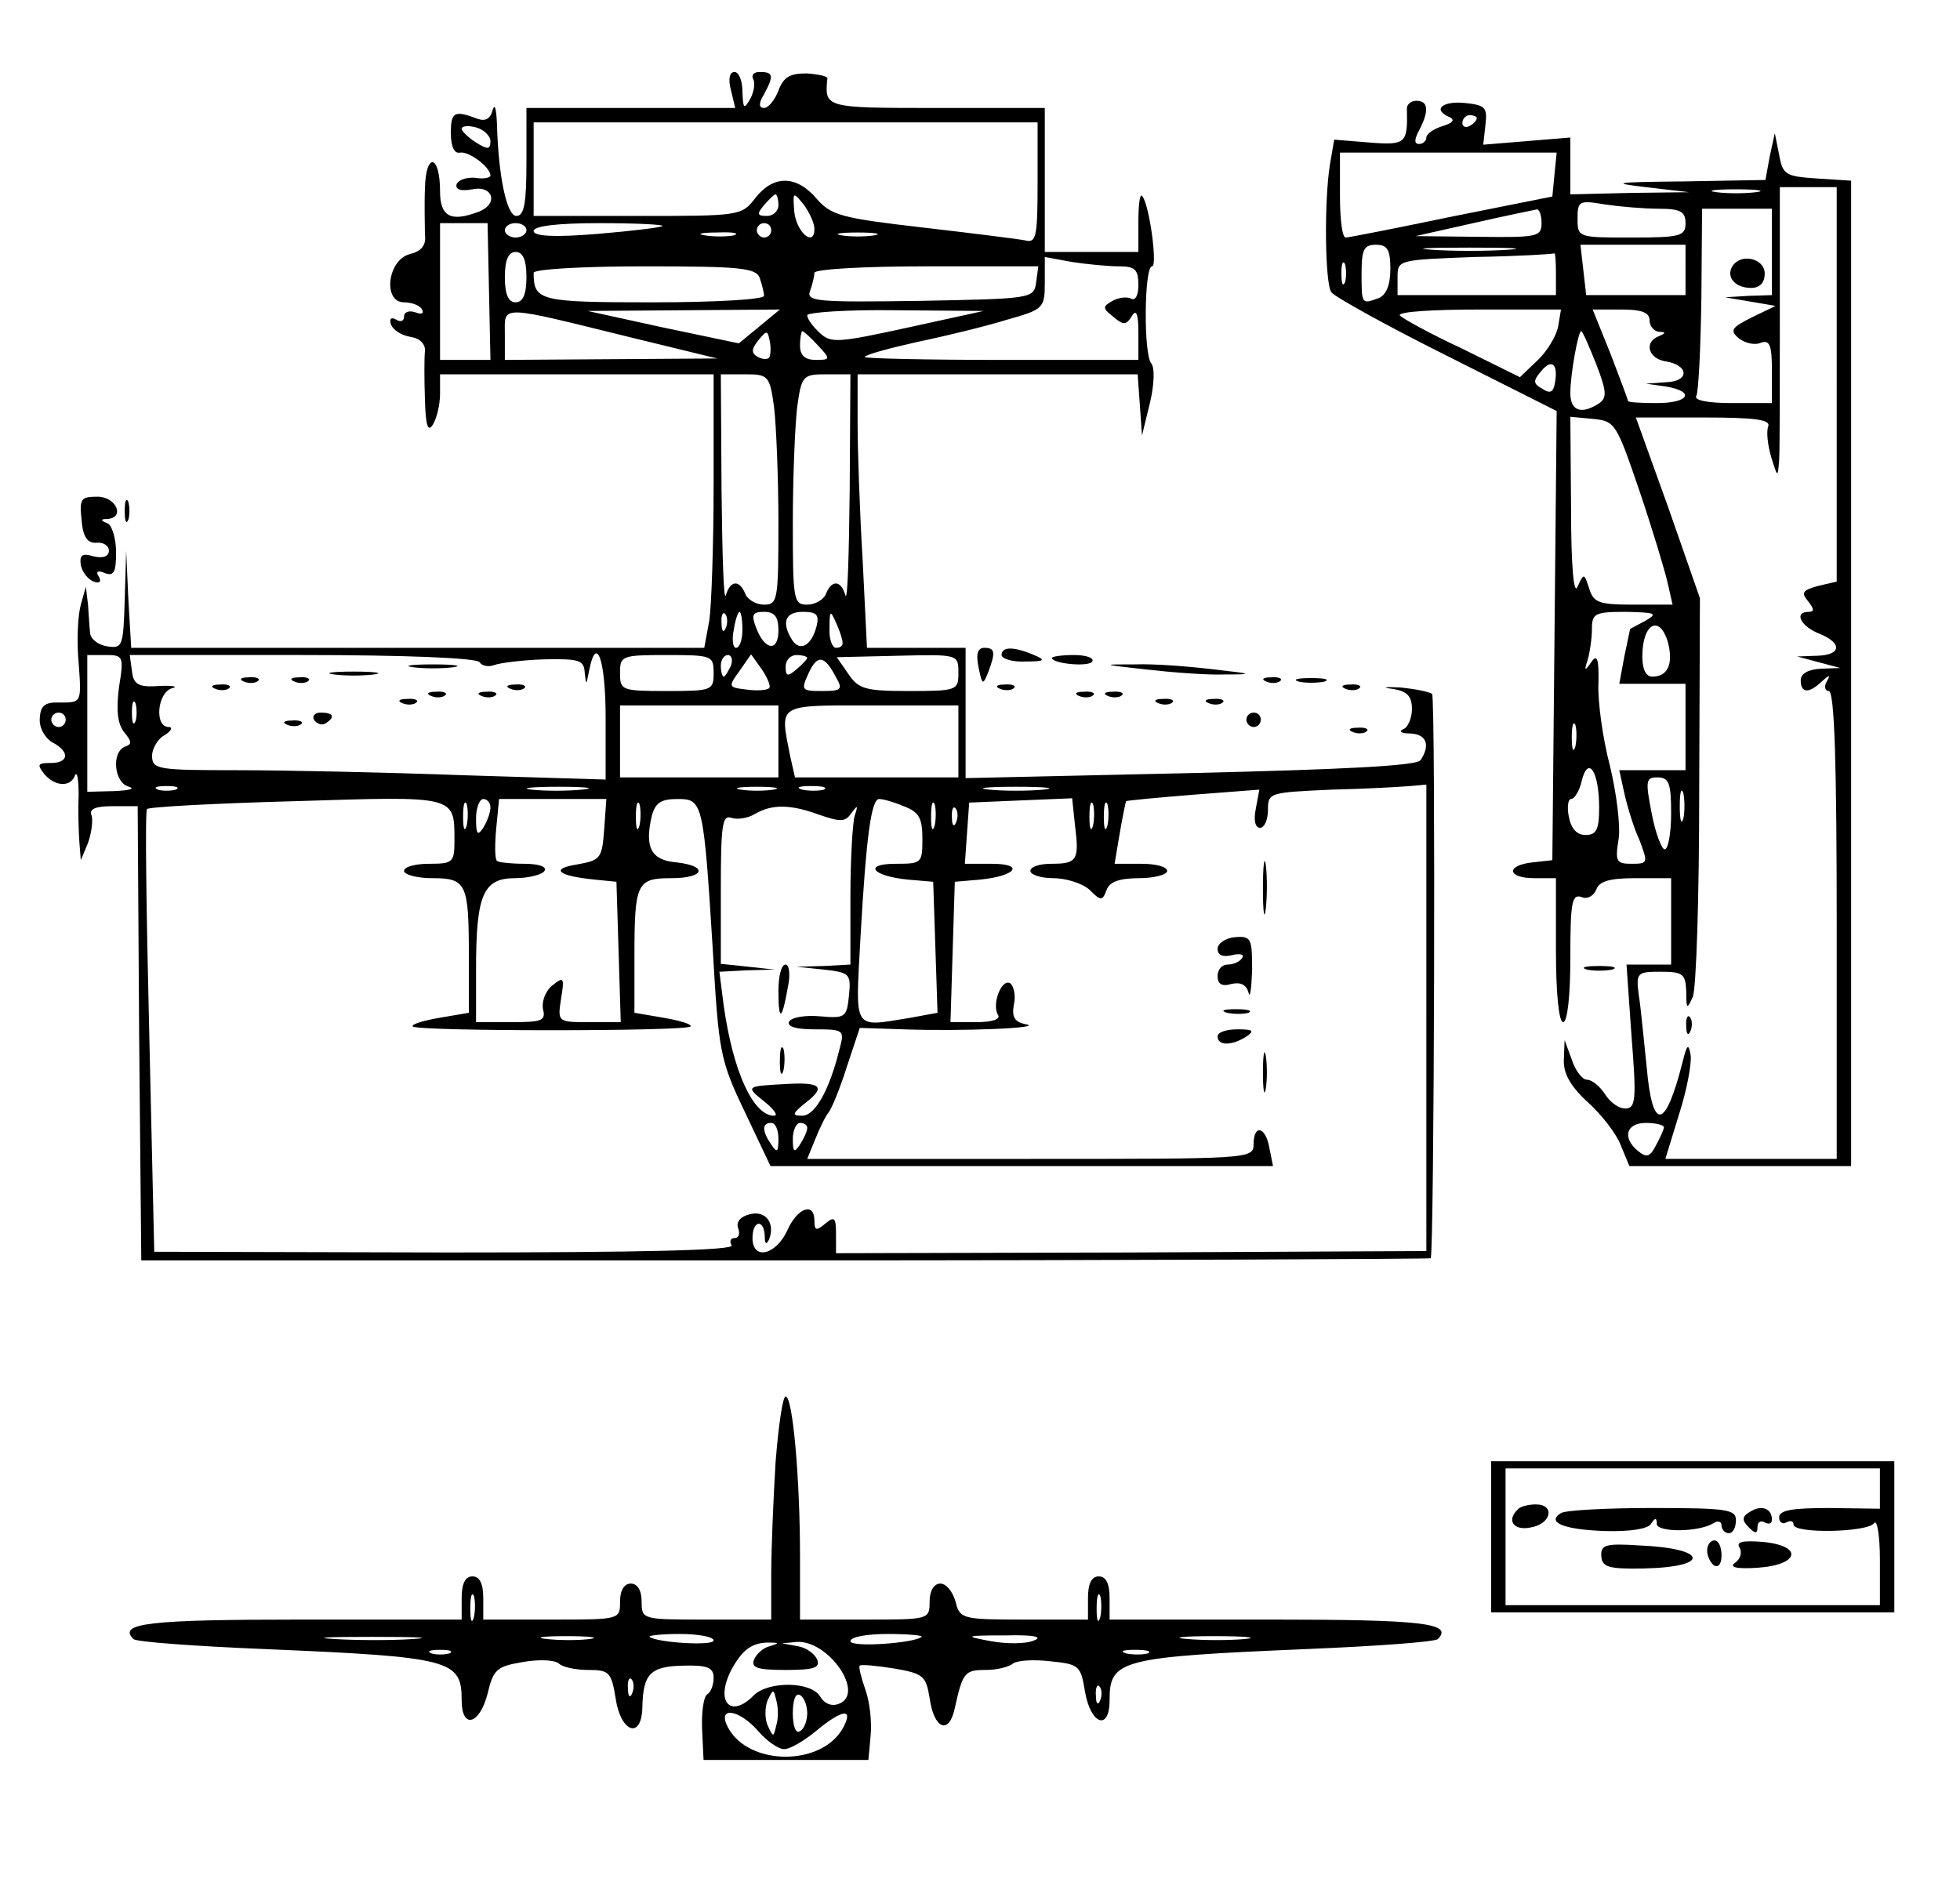 <?xml version="1.0" encoding="UTF-8" standalone="yes"?>
<svg version="1.0" xmlns="http://www.w3.org/2000/svg" width="272" height="261.76" viewBox="0 0 272 262" preserveAspectRatio="xMidYMid meet">
  <g transform="translate(0,262) scale(0.1,-0.1)" fill="#000000" stroke="none">
    <path d="M1014 2495 l6 -25 -145 0 -145 0 0 -75 c0 -57 -3 -75 -14 -75 -13 0
-25 53 -27 129 -1 20 -3 28 -6 18 -3 -12 -10 -16 -21 -12 -32 12 -37 10 -37
-20 0 -19 5 -29 13 -27 12 2 42 -20 42 -32 0 -3 -10 -5 -21 -3 -12 1 -24 -3
-26 -9 -2 -7 5 -10 22 -7 28 6 37 -20 9 -31 -39 -15 -54 -7 -54 28 0 52 -20
55 -21 4 -1 -24 0 -53 0 -64 2 -15 -5 -23 -21 -27 -31 -8 -38 -67 -8 -67 10 0
22 -4 25 -10 3 -6 -1 -7 -9 -4 -9 3 -16 1 -16 -6 0 -6 -5 -8 -11 -4 -7 4 -10
1 -7 -7 3 -8 15 -15 27 -17 13 -2 21 -10 20 -20 -1 -9 -1 -39 0 -67 1 -36 4
-46 11 -35 5 8 10 27 10 43 l0 27 190 0 190 0 0 -152 c0 -84 -3 -170 -6 -190
l-7 -38 -398 0 -398 0 -4 68 -3 67 -2 -68 c-2 -65 -3 -68 -24 -65 -13 2 -23
10 -24 18 -1 8 -2 26 -3 40 l-3 25 -7 -25 c-4 -14 -6 -50 -3 -81 4 -55 4 -55
-25 -55 -22 1 -28 -4 -29 -22 -1 -13 7 -27 17 -33 25 -13 24 -29 -2 -29 -18 0
-19 -2 -9 -15 15 -18 37 -19 43 -2 3 6 5 -6 5 -28 -1 -22 0 -51 1 -65 l2 -25
10 24 c5 14 7 31 5 38 -4 9 5 13 29 13 l35 0 2 -315 3 -316 894 0 c492 0 895
2 897 3 5 6 7 778 2 784 -4 3 -24 7 -45 9 -21 1 -26 0 -10 -2 20 -3 27 -10 27
-28 0 -13 -6 -26 -12 -28 -7 -3 -3 -6 10 -6 22 -1 28 -16 14 -37 -5 -8 -109
-13 -319 -18 l-313 -7 0 90 0 91 -68 0 -69 0 -6 122 c-4 66 -7 152 -7 190 l0
68 194 0 195 0 3 -42 3 -43 11 45 c6 25 7 49 2 55 -11 12 -10 135 1 135 8 0
-4 88 -14 98 -3 3 -5 -13 -5 -36 l0 -42 -65 0 -65 0 0 100 0 100 -150 0 c-156
0 -156 0 -152 41 1 3 -13 6 -29 7 -23 0 -32 -5 -39 -24 -5 -13 -14 -24 -20
-24 -7 0 -8 6 0 19 14 26 13 31 -6 31 -8 0 -12 -4 -9 -10 3 -5 1 -18 -4 -27
-9 -16 -10 -14 -11 10 0 15 -5 27 -11 27 -7 0 -9 -10 -5 -25z m-334 -71 c0
-12 -4 -12 -20 -2 -11 7 -20 16 -20 19 0 4 9 5 20 2 11 -3 20 -12 20 -19z
m760 -58 c0 -75 -2 -84 -17 -80 -10 2 -74 10 -143 18 -113 13 -127 17 -147 40
-28 33 -60 33 -85 1 -19 -25 -22 -25 -164 -25 l-144 0 0 65 0 65 350 0 350 0
0 -84z m-360 -31 c0 -8 -7 -15 -16 -15 -14 0 -14 3 -4 15 7 8 14 15 16 15 2 0
4 -7 4 -15z m50 -33 c0 -26 -25 -5 -28 24 -2 28 -2 28 13 10 8 -11 15 -26 15
-34z m-452 -87 l2 -95 -35 0 -35 0 0 95 0 95 33 0 33 0 2 -95z m52 85 c0 -5
-7 -10 -15 -10 -8 0 -15 5 -15 10 0 6 7 10 15 10 8 0 15 -4 15 -10z m189 6
c-2 -2 -43 -7 -91 -11 -61 -5 -88 -3 -88 4 0 7 32 11 92 11 50 0 89 -2 87 -4z
m151 -6 c0 -5 -4 -10 -10 -10 -5 0 -10 5 -10 10 0 6 5 10 10 10 6 0 10 -4 10
-10z m-52 -7 c-10 -2 -28 -2 -40 0 -13 2 -5 4 17 4 22 1 32 -1 23 -4z m195 0
c-13 -2 -33 -2 -45 0 -13 2 -3 4 22 4 25 0 35 -2 23 -4z m-483 -58 c0 -24 -5
-35 -15 -35 -10 0 -15 11 -15 35 0 24 5 35 15 35 10 0 15 -11 15 -35z m823 15
c22 0 27 -4 27 -26 0 -14 -4 -22 -10 -19 -5 3 -17 2 -26 -3 -14 -8 -14 -10 1
-22 14 -12 18 -12 26 1 6 10 9 3 9 -23 l0 -38 -190 0 c-104 0 -190 2 -190 4 0
3 33 12 73 21 39 8 96 22 125 31 50 14 52 16 52 51 l0 36 38 -7 c20 -3 49 -6
65 -6z m-499 -16 c3 -9 6 -20 6 -25 0 -5 -67 -9 -154 -9 -158 0 -166 2 -166
41 0 5 67 9 154 9 131 0 155 -2 160 -16z m384 -6 c-3 -23 -6 -23 -162 -26
-142 -2 -158 -1 -152 14 3 8 6 20 6 25 0 5 68 9 156 9 l155 0 -3 -22z m-558
-78 l115 -28 -147 -1 -148 -1 0 35 c0 42 -11 42 180 -5z m173 16 l-28 -23
-105 22 -105 23 133 1 134 1 -29 -24z m207 -1 c-96 -21 -107 -22 -122 -8 -10
9 -18 20 -18 25 0 4 55 8 123 7 l122 -1 -105 -23z m-193 -42 c-3 -3 -11 -2
-17 2 -8 5 -7 11 2 22 12 15 13 14 16 -1 2 -10 1 -20 -1 -23z m68 17 c18 -19
17 -20 -3 -20 -15 0 -22 6 -22 20 0 11 2 20 3 20 2 0 12 -9 22 -20z m-61 -86
c3 -26 6 -98 6 -160 0 -108 -1 -114 -20 -114 -11 0 -23 7 -26 15 -8 20 -21 19
-27 -2 -3 -10 -5 55 -6 145 l-1 162 34 0 c32 0 34 -2 40 -46z m105 -116 c-1
-90 -3 -155 -6 -145 -6 21 -19 22 -27 2 -3 -8 -15 -15 -26 -15 -19 0 -20 6
-20 114 0 62 3 134 6 160 6 44 8 46 40 46 l34 0 -1 -162z m-172 -190 c-3 -8
-6 -5 -6 6 -1 11 2 17 5 13 3 -3 4 -12 1 -19z m23 -3 c0 -14 -4 -25 -9 -25 -4
0 -6 11 -3 25 2 14 6 25 8 25 2 0 4 -11 4 -25z m50 -1 c0 -30 -19 -28 -31 4
-7 18 -5 22 11 22 15 0 20 -7 20 -26z m53 6 c-7 -27 -23 -36 -34 -19 -15 24
-10 39 15 39 19 0 23 -4 19 -20z m36 -22 c1 -5 -3 -8 -9 -8 -5 0 -10 12 -9 28
0 24 1 25 9 7 5 -11 9 -23 9 -27z m-1005 -63 c-4 -32 -2 -50 7 -62 11 -13 11
-17 2 -20 -20 -7 -16 -51 5 -56 9 -3 0 -5 -20 -6 l-38 -1 0 95 0 95 26 0 c24
0 25 -2 18 -45z m501 35 c3 -5 12 -7 20 -4 8 3 39 7 69 8 50 1 56 -1 57 -19 2
-18 2 -17 6 3 10 52 23 16 23 -65 l0 -86 -197 6 c-108 4 -249 7 -315 7 -110 0
-118 1 -118 20 0 10 8 24 18 29 9 6 11 11 5 11 -20 0 -16 48 5 54 9 2 1 4 -18
3 -29 -2 -36 2 -38 21 l-3 22 240 0 c142 0 242 -4 246 -10z m325 -15 c0 -24
-2 -25 -65 -25 -63 0 -65 1 -65 25 0 24 2 25 65 25 63 0 65 -1 65 -25z m24 10
c-4 -8 -8 -15 -10 -15 -2 0 -4 7 -4 15 0 8 4 15 10 15 5 0 7 -7 4 -15z m53
-31 c-3 -3 -17 -4 -31 -2 -26 3 -26 4 -10 26 l16 23 15 -21 c8 -12 13 -24 10
-26z m53 42 c0 -2 -7 -9 -15 -16 -12 -10 -15 -10 -15 4 0 9 7 16 15 16 8 0 15
-2 15 -4z m40 -27 c10 -17 7 -19 -19 -19 -29 0 -30 1 -19 25 12 26 22 25 38
-6z m170 6 c0 -24 -2 -25 -69 -25 -61 0 -70 3 -84 24 l-16 23 85 2 c84 2 84 2
84 -24z m-1143 -67 c-3 -7 -5 -2 -5 12 0 14 2 19 5 13 2 -7 2 -19 0 -25z m893
-28 l0 -50 -110 0 -110 0 0 50 0 50 110 0 110 0 0 -50z m250 0 l0 -50 -114 0
-113 0 -7 31 c-14 72 -19 69 114 69 l120 0 0 -50z m-1240 30 c0 -5 -4 -10 -10
-10 -5 0 -10 5 -10 10 0 6 5 10 10 10 6 0 10 -4 10 -10z m153 -97 c-7 -2 -19
-2 -25 0 -7 3 -2 5 12 5 14 0 19 -2 13 -5z m564 0 c-20 -2 -52 -2 -70 0 -17 2
0 4 38 4 39 0 53 -2 32 -4z m266 0 c-13 -2 -33 -2 -45 0 -13 2 -3 4 22 4 25 0
35 -2 23 -4z m70 0 c-7 -2 -21 -2 -30 0 -10 3 -4 5 12 5 17 0 24 -2 18 -5z
m305 0 c-21 -2 -55 -2 -75 0 -21 2 -4 4 37 4 41 0 58 -2 38 -4z m532 -317 l0
-324 -410 -2 -410 -1 0 27 c0 22 -2 25 -15 14 -12 -10 -15 -10 -15 4 0 27 -24
18 -38 -14 -16 -34 -48 -41 -48 -10 0 25 16 27 17 3 0 -11 2 -13 6 -5 9 23 -5
41 -27 35 -13 -3 -19 -11 -16 -19 3 -8 1 -14 -5 -14 -6 0 -7 -5 -4 -10 5 -7
-123 -10 -398 -10 l-404 1 -7 306 c-4 167 -6 307 -3 309 2 3 95 8 207 11 222
7 220 8 220 -54 0 -31 -2 -33 -35 -33 -19 0 -35 -4 -35 -10 0 -5 18 -10 39
-10 48 0 51 -7 51 -110 l0 -77 -41 -7 c-23 -4 -39 -9 -37 -12 7 -7 379 -7 386
0 2 3 -14 8 -37 12 l-41 7 0 77 c0 103 3 110 51 110 47 0 52 17 7 22 -35 3
-44 21 -34 64 5 19 13 24 36 24 35 0 36 -4 49 -212 8 -139 10 -151 44 -222
l36 -76 349 0 349 0 -5 25 c-5 30 -22 34 -22 5 0 -20 -7 -20 -310 -20 l-310 0
11 27 c6 15 14 32 19 38 4 5 16 34 25 63 l18 54 61 -2 c83 -3 196 2 170 7 -16
3 -20 10 -17 27 3 13 0 26 -5 30 -12 7 -26 -29 -17 -44 4 -6 -8 -10 -30 -10
l-36 0 3 98 3 97 35 3 c50 5 63 22 16 22 l-37 0 3 43 3 42 71 3 72 3 4 -38 c6
-48 3 -53 -33 -53 -16 0 -29 -4 -29 -10 0 -5 14 -10 32 -10 17 0 40 -7 50 -16
16 -16 18 -16 24 0 4 11 18 16 45 16 21 0 39 5 39 10 0 6 -16 10 -36 10 l-37
0 7 42 c4 23 8 43 9 45 2 1 44 5 94 9 l91 7 -5 -27 c-3 -15 -1 -26 6 -26 6 0
11 11 11 25 0 24 2 24 88 28 48 1 97 4 110 5 l22 2 0 -324z m-1333 267 c-3
-10 -5 -4 -5 12 0 17 2 24 5 18 2 -7 2 -21 0 -30z m33 25 c0 -7 -5 -20 -10
-28 -8 -12 -10 -9 -10 13 0 15 5 27 10 27 6 0 10 -6 10 -12z m158 -30 c-3 -41
-5 -43 -38 -49 -38 -6 -26 -16 25 -21 l30 -3 3 -97 3 -98 -44 0 c-43 0 -44 0
-39 32 5 30 4 32 -12 19 -10 -8 -15 -23 -13 -33 4 -16 -1 -18 -44 -18 l-49 0
0 74 c0 103 10 126 54 126 19 0 38 5 41 10 4 6 -8 10 -28 10 -18 0 -36 2 -38
4 -3 3 -3 23 -1 45 l4 41 75 0 74 0 -3 -42z m49 5 c-3 -10 -5 -4 -5 12 0 17 2
24 5 18 2 -7 2 -21 0 -30z m367 27 c21 -8 26 -16 26 -45 0 -34 -1 -35 -37 -35
-46 0 -33 -17 17 -22 l35 -3 3 -91 3 -91 -38 -7 c-81 -13 -76 -20 -69 112 8
141 15 192 26 192 5 0 20 -4 34 -10z m43 -27 c-3 -10 -5 -4 -5 12 0 17 2 24 5
18 2 -7 2 -21 0 -30z m220 0 c-3 -10 -5 -4 -5 12 0 17 2 24 5 18 2 -7 2 -21 0
-30z m20 0 c-3 -10 -5 -4 -5 12 0 17 2 24 5 18 2 -7 2 -21 0 -30z m-400 15
c29 -10 36 -10 44 2 9 12 10 12 5 -3 -3 -10 -6 -61 -6 -113 l0 -94 -37 -2 -38
-1 38 -4 c36 -4 38 -6 35 -36 -3 -30 -5 -32 -39 -29 -21 2 -40 -1 -44 -7 -4
-7 9 -11 35 -11 41 0 42 -1 35 -27 -14 -57 -34 -93 -52 -93 -15 0 -14 3 6 19
27 21 20 28 -29 25 -55 -3 -56 -3 -30 -24 14 -11 20 -20 14 -20 -29 0 -57 61
-70 153 l-6 47 38 2 39 1 -37 4 -38 4 0 104 c0 87 2 103 14 99 8 -3 23 -1 33
5 24 14 49 14 90 -1z m190 -10 c-3 -8 -6 -5 -6 6 -1 11 2 17 5 13 3 -3 4 -12
1 -19z m-247 -440 c0 -19 -2 -20 -10 -8 -13 19 -13 30 0 30 6 0 10 -10 10 -22z
m40 15 c0 -5 -5 -15 -10 -23 -8 -12 -10 -11 -10 8 0 12 5 22 10 22 6 0 10 -3
10 -7z"/>
    <path d="M573 1693 c15 -2 39 -2 55 0 15 2 2 4 -28 4 -30 0 -43 -2 -27 -4z"/>
    <path d="M463 1683 c15 -2 39 -2 55 0 15 2 2 4 -28 4 -30 0 -43 -2 -27 -4z"/>
    <path d="M338 1673 c7 -3 16 -2 19 1 4 3 -2 6 -13 5 -11 0 -14 -3 -6 -6z"/>
    <path d="M408 1673 c7 -3 16 -2 19 1 4 3 -2 6 -13 5 -11 0 -14 -3 -6 -6z"/>
    <path d="M298 1663 c7 -3 16 -2 19 1 4 3 -2 6 -13 5 -11 0 -14 -3 -6 -6z"/>
    <path d="M708 1663 c7 -3 16 -2 19 1 4 3 -2 6 -13 5 -11 0 -14 -3 -6 -6z"/>
    <path d="M598 1653 c7 -3 16 -2 19 1 4 3 -2 6 -13 5 -11 0 -14 -3 -6 -6z"/>
    <path d="M668 1653 c7 -3 16 -2 19 1 4 3 -2 6 -13 5 -11 0 -14 -3 -6 -6z"/>
    <path d="M558 1643 c7 -3 16 -2 19 1 4 3 -2 6 -13 5 -11 0 -14 -3 -6 -6z"/>
    <path d="M435 1620 c4 -6 11 -8 16 -5 14 9 11 15 -7 15 -8 0 -12 -5 -9 -10z"/>
    <path d="M398 1613 c7 -3 16 -2 19 1 4 3 -2 6 -13 5 -11 0 -14 -3 -6 -6z"/>
    <path d="M1753 1385 c0 -33 2 -45 4 -27 2 18 2 45 0 60 -2 15 -4 0 -4 -33z"/>
    <path d="M1690 1302 c0 -9 7 -12 20 -9 11 3 18 1 14 -4 -3 -5 -12 -9 -20 -9
-8 0 -14 -7 -14 -16 0 -11 6 -15 19 -11 13 3 21 -1 24 -12 2 -9 4 5 5 31 0 44
-1 48 -24 46 -13 -1 -24 -9 -24 -16z"/>
    <path d="M1703 1213 c9 -2 23 -2 30 0 6 3 -1 5 -18 5 -16 0 -22 -2 -12 -5z"/>
    <path d="M1690 1180 c0 -13 20 -13 40 0 12 8 9 10 -12 10 -16 0 -28 -4 -28
-10z"/>
    <path d="M1753 1130 c0 -25 2 -35 4 -22 2 12 2 32 0 45 -2 12 -4 2 -4 -23z"/>
    <path d="M1080 1243 c0 -43 5 -41 13 5 4 18 2 32 -3 32 -6 0 -10 -16 -10 -37z"/>
    <path d="M1082 1145 c0 -16 2 -22 5 -12 2 9 2 23 0 30 -3 6 -5 -1 -5 -18z"/>
    <path d="M1953 2468 c1 -47 -1 -50 -52 -46 l-49 4 -6 -35 c-8 -50 -7 -164 2
-177 4 -6 76 -46 160 -88 l153 -77 -3 -312 -3 -312 -27 -3 c-38 -4 -36 -22 2
-22 l30 0 0 -100 c0 -60 4 -100 10 -100 6 0 10 37 10 90 0 75 2 88 15 84 8 -4
17 1 21 10 4 12 19 16 55 16 l49 0 0 -60 0 -60 -31 0 -31 0 7 -100 c7 -88 6
-100 -9 -100 -9 0 -21 9 -28 20 -7 11 -18 20 -25 20 -6 0 -16 12 -21 28 l-10
27 -1 -27 c-1 -19 9 -37 33 -59 19 -17 40 -44 46 -60 l12 -29 154 0 154 0 0
684 0 685 -47 3 c-44 3 -48 5 -53 33 l-6 30 -7 -32 -6 -33 -113 -2 c-97 -1
-104 -2 -53 -8 l60 -7 -82 -1 -83 -2 0 40 0 39 -60 -5 -61 -5 3 27 c3 25 0 28
-29 31 -32 3 -45 -10 -20 -20 7 -4 3 -8 -10 -12 -13 -4 -23 -11 -23 -16 0 -5
-5 -9 -10 -9 -7 0 -7 6 0 19 14 27 13 41 -4 41 -8 0 -14 -6 -13 -12z m97 -12
c0 -3 -4 -8 -10 -11 -5 -3 -10 -1 -10 4 0 6 5 11 10 11 6 0 10 -2 10 -4z m108
-78 l-3 -31 -140 -28 c-77 -16 -143 -29 -147 -29 -5 0 -8 26 -8 59 l0 59 151
0 150 0 -3 -30z m280 -25 c-16 -2 -40 -2 -55 0 -16 2 -3 4 27 4 30 0 43 -2 28
-4z m112 -267 l0 -274 -26 -6 c-21 -6 -24 -9 -14 -21 9 -11 9 -15 1 -15 -21 0
-11 -20 14 -30 33 -13 32 -30 -2 -31 l-28 -1 30 -8 30 -8 -27 -1 c-18 -1 -28
-7 -28 -16 0 -18 11 -19 29 -2 11 10 13 10 7 0 -4 -7 -2 -13 3 -13 8 0 11
-103 11 -325 l0 -325 -119 0 -119 0 19 62 c11 34 18 72 16 83 -3 16 -5 14 -11
-10 -24 -95 -42 -98 -50 -7 -4 37 -8 82 -11 100 -4 31 -2 32 31 32 30 0 34 -3
35 -27 0 -25 1 -26 9 -8 5 11 9 140 9 287 l1 267 -44 126 -45 125 94 0 c71 0
93 -3 90 -12 -3 -7 -1 -26 4 -43 9 -29 9 -29 11 -5 1 14 1 105 1 203 l0 177
39 0 40 0 0 -274z m-247 244 c30 0 37 -4 37 -20 0 -18 -7 -20 -75 -20 -74 0
-75 0 -75 26 0 25 2 26 38 20 20 -3 54 -6 75 -6z m-163 -20 c0 -19 -6 -20 -87
-19 l-88 1 80 18 c44 10 83 18 88 19 4 1 7 -8 7 -19z m320 -40 l0 -60 -32 -1
-33 -2 35 -6 35 -6 -33 -16 c-28 -14 -31 -18 -18 -29 9 -7 23 -10 31 -6 12 4
15 -4 15 -39 l0 -45 -56 0 c-33 0 -53 4 -49 10 3 5 6 66 7 135 l1 125 48 0 49
0 0 -60z m-530 -24 c0 -22 -6 -36 -16 -40 -24 -9 -24 -9 -24 34 0 33 3 40 20
40 16 0 20 -7 20 -34z m163 27 c-29 -2 -77 -2 -105 0 -29 2 -6 3 52 3 58 0 81
-1 53 -3z m247 -28 l0 -35 -69 0 -69 0 -4 35 -4 35 73 0 73 0 0 -35z m-180 -5
l0 -30 -110 0 -110 0 0 25 c0 24 1 24 108 28 59 1 108 4 110 5 1 1 2 -11 2
-28z m-293 -12 c-3 -7 -5 -2 -5 12 0 14 2 19 5 13 2 -7 2 -19 0 -25z m296 -62
c-3 -14 -16 -35 -29 -47 l-24 -23 -81 40 c-45 21 -83 42 -86 46 -2 5 47 8 110
8 l114 0 -4 -24z m127 9 c0 -8 6 -15 13 -16 10 0 10 -2 0 -6 -21 -8 -15 -31 9
-35 33 -5 34 -28 1 -29 l-28 -2 28 -4 c41 -7 32 -23 -13 -23 -22 0 -40 1 -40
3 0 2 -11 31 -24 65 l-25 62 40 0 c28 0 39 -4 39 -15z m-74 -61 c15 -39 15
-47 3 -55 -24 -15 -39 -10 -39 15 0 26 11 86 15 86 2 0 11 -21 21 -46z m-58
-29 c-2 -10 -7 -12 -17 -5 -13 7 -13 11 -1 25 15 18 24 8 18 -20z m118 -147
c18 -53 35 -110 39 -127 l7 -31 -55 0 c-48 0 -55 3 -61 23 -7 21 -7 21 -16 2
-5 -13 -9 26 -9 108 l-1 128 32 -3 c30 -3 32 -6 64 -100z m9 -180 c-11 -6 -21
-11 -22 -12 0 -1 -4 -18 -8 -38 l-7 -38 46 0 46 0 0 -60 0 -60 -46 0 -46 0 7
-32 c4 -18 13 -48 21 -65 12 -32 12 -33 -11 -33 -21 0 -23 3 -18 34 3 18 -3
65 -12 102 -10 38 -17 89 -16 114 1 35 -2 42 -10 30 -9 -13 -10 -12 -5 3 3 10
6 30 6 43 0 22 4 24 48 24 40 -1 44 -2 27 -12z m31 -32 c7 -29 -1 -46 -22 -46
-9 0 -14 10 -14 28 0 47 25 59 36 18z m-129 -143 c-3 -10 -5 -4 -5 12 0 17 2
24 5 18 2 -7 2 -21 0 -30z m33 -85 c0 -31 -4 -38 -19 -38 -12 0 -20 9 -23 25
-3 14 -1 25 3 25 5 0 12 12 15 26 9 35 24 12 24 -38z m100 -8 c0 -27 -4 -50
-9 -50 -4 0 -13 23 -18 50 -9 46 -8 50 8 50 16 0 19 -8 19 -50z m17 -7 c-3
-10 -5 -2 -5 17 0 19 2 27 5 18 2 -10 2 -26 0 -35z m-27 -429 c0 -3 -5 -14
-11 -25 -8 -16 -13 -18 -25 -8 -22 18 -17 39 11 39 14 0 25 -3 25 -6z"/>
    <path d="M2341 1194 c0 -11 3 -14 6 -6 3 7 2 16 -1 19 -3 4 -6 -2 -5 -13z"/>
    <path d="M2405 2250 c-9 -15 4 -30 26 -30 12 0 19 7 19 20 0 21 -33 29 -45 10z"/>
    <path d="M112 1898 c2 -24 8 -33 21 -32 9 1 17 -4 17 -11 0 -8 -8 -11 -21 -8
-16 5 -20 2 -18 -12 2 -10 10 -20 18 -23 8 -3 11 0 7 7 -5 7 -1 9 8 5 13 -5
16 1 16 29 0 19 -6 38 -12 40 -10 4 -10 6 0 6 25 2 12 31 -14 31 -23 0 -25 -3
-22 -32z"/>
    <path d="M172 1910 c0 -14 2 -19 5 -12 2 6 2 18 0 25 -3 6 -5 1 -5 -13z"/>
    <path d="M1358 1693 c5 -25 6 -25 13 -8 11 29 10 35 -5 35 -9 0 -12 -8 -8 -27z"/>
    <path d="M1390 1710 c0 -5 15 -10 33 -9 27 0 29 2 12 9 -28 12 -45 12 -45 0z"/>
    <path d="M1460 1706 c0 -8 51 -13 56 -5 3 5 -9 9 -25 9 -17 0 -31 -2 -31 -4z"/>
    <path d="M1590 1690 c36 -4 85 -8 110 -7 41 0 39 1 -15 7 -33 4 -82 8 -110 7
-47 0 -47 0 15 -7z"/>
    <path d="M1758 1673 c7 -3 16 -2 19 1 4 3 -2 6 -13 5 -11 0 -14 -3 -6 -6z"/>
    <path d="M1803 1673 c9 -2 25 -2 35 0 9 3 1 5 -18 5 -19 0 -27 -2 -17 -5z"/>
    <path d="M1388 1663 c7 -3 16 -2 19 1 4 3 -2 6 -13 5 -11 0 -14 -3 -6 -6z"/>
    <path d="M1868 1663 c7 -3 16 -2 19 1 4 3 -2 6 -13 5 -11 0 -14 -3 -6 -6z"/>
    <path d="M1498 1653 c7 -3 16 -2 19 1 4 3 -2 6 -13 5 -11 0 -14 -3 -6 -6z"/>
    <path d="M1538 1653 c7 -3 16 -2 19 1 4 3 -2 6 -13 5 -11 0 -14 -3 -6 -6z"/>
    <path d="M1608 1643 c7 -3 16 -2 19 1 4 3 -2 6 -13 5 -11 0 -14 -3 -6 -6z"/>
    <path d="M1678 1643 c7 -3 16 -2 19 1 4 3 -2 6 -13 5 -11 0 -14 -3 -6 -6z"/>
    <path d="M1730 1620 c0 -5 5 -10 10 -10 6 0 10 5 10 10 0 6 -4 10 -10 10 -5 0
-10 -4 -10 -10z"/>
    <path d="M1878 1603 c7 -3 16 -2 19 1 4 3 -2 6 -13 5 -11 0 -14 -3 -6 -6z"/>
    <path d="M2203 1273 c9 -2 25 -2 35 0 9 3 1 5 -18 5 -19 0 -27 -2 -17 -5z"/>
    <path d="M1076 588 c-3 -50 -6 -120 -6 -155 l0 -63 -90 0 c-89 0 -90 0 -90 25
0 16 -6 25 -15 25 -9 0 -15 -9 -15 -25 0 -25 0 -25 -95 -25 l-95 0 0 30 c0 20
-5 30 -15 30 -10 0 -15 -10 -15 -30 l0 -30 -224 0 c-210 0 -254 -5 -232 -27 3
-4 86 -10 183 -14 259 -11 273 -15 273 -71 0 -41 25 -34 36 9 8 34 13 38 49
44 22 4 44 3 50 -2 5 -5 23 -9 41 -9 29 0 32 -3 38 -40 7 -47 36 -57 37 -12 1
47 11 57 57 58 34 1 42 -3 42 -17 0 -10 -4 -20 -9 -23 -5 -3 -8 -25 -7 -49 l2
-42 115 0 114 0 3 33 c2 19 -1 47 -7 64 -6 17 -10 33 -8 34 2 2 23 0 48 -4 40
-7 44 -10 49 -41 6 -43 27 -52 35 -14 11 50 14 53 43 53 15 0 32 4 38 9 5 4
28 6 52 3 40 -4 42 -6 48 -43 8 -45 34 -54 34 -11 0 56 14 60 273 71 97 4 180
10 183 14 22 22 -22 27 -232 27 l-224 0 0 30 c0 20 -5 30 -15 30 -10 0 -15
-10 -15 -30 l0 -30 -89 0 c-86 0 -89 1 -95 25 -4 14 -13 25 -21 25 -9 0 -15
-10 -15 -25 0 -25 -1 -25 -90 -25 l-90 0 0 88 c0 107 -10 222 -20 222 -4 0
-10 -41 -14 -92z m-419 -215 c-3 -10 -5 -4 -5 12 0 17 2 24 5 18 2 -7 2 -21 0
-30z m870 0 c-3 -10 -5 -4 -5 12 0 17 2 24 5 18 2 -7 2 -21 0 -30z m-954 -30
c-29 -2 -78 -2 -110 0 -32 2 -8 3 52 3 61 0 87 -1 58 -3z m245 0 c-15 -2 -42
-2 -60 0 -18 2 -6 4 27 4 33 0 48 -2 33 -4z m172 -2 c0 -8 -79 -3 -89 5 -2 2
17 4 42 4 26 0 47 -4 47 -9z m289 5 c-11 -9 -99 -15 -99 -6 0 6 23 10 52 10
28 0 49 -2 47 -4z m156 -5 c-11 -5 -38 -5 -60 -1 -38 7 -36 8 20 8 40 1 53 -2
40 -7z m293 2 c-21 -2 -57 -2 -80 0 -24 2 -7 4 37 4 44 0 63 -2 43 -4z m-660
-10 c-9 -2 -19 -11 -22 -19 -4 -11 5 -14 44 -14 39 0 48 3 44 14 -3 8 -15 17
-27 19 l-22 4 21 2 c44 2 95 -72 58 -86 -10 -4 -20 0 -26 10 -12 21 -71 22
-92 2 -32 -33 -54 -10 -32 34 16 30 30 40 56 39 11 0 11 -1 -2 -5z m-445 -10
c-7 -2 -19 -2 -25 0 -7 3 -2 5 12 5 14 0 19 -2 13 -5z m970 0 c-7 -2 -21 -2
-30 0 -10 3 -4 5 12 5 17 0 24 -2 18 -5z m-716 -55 c-3 -8 -6 -5 -6 6 -1 11 2
17 5 13 3 -3 4 -12 1 -19z m650 -10 c-3 -8 -6 -5 -6 6 -1 11 2 17 5 13 3 -3 4
-12 1 -19z m-450 -35 c-4 -17 -4 -17 -12 0 -4 9 -4 25 0 35 8 16 8 16 12 0 3
-10 3 -26 0 -35z m43 17 c0 -10 -4 -22 -10 -25 -6 -4 -10 7 -10 25 0 18 4 29
10 25 6 -3 10 -15 10 -25z m-68 -25 c12 -14 28 -25 36 -25 8 0 27 11 44 25 36
30 53 33 38 5 -29 -54 -131 -54 -160 0 -16 30 15 26 42 -5z"/>
    <path d="M2070 485 l0 -105 280 0 280 0 0 105 0 105 -280 0 -280 0 0 -105z
m540 67 l0 -28 -70 1 c-52 0 -70 -3 -70 -13 0 -7 5 -10 10 -7 6 3 10 2 10 -3
0 -13 103 -11 112 2 4 6 8 -17 8 -51 l0 -63 -260 0 -260 0 0 95 0 95 260 0
260 0 0 -28z"/>
    <path d="M2107 523 c-16 -15 -6 -30 18 -25 29 5 34 32 7 32 -10 0 -22 -3 -25
-7z"/>
    <path d="M2167 518 c-21 -13 4 -23 61 -25 35 -1 60 3 64 10 6 9 8 9 8 0 0 -12
58 -12 79 1 6 4 11 2 11 -3 0 -6 5 -11 10 -11 6 0 10 8 10 18 0 15 -12 17
-116 17 -63 0 -120 -3 -127 -7z"/>
    <path d="M2430 520 c-12 -7 -12 -12 -2 -22 9 -9 12 -9 12 1 0 7 5 9 10 6 6 -3
10 -2 10 4 0 15 -14 21 -30 11z"/>
    <path d="M2223 458 c1 -15 10 -18 59 -17 94 2 89 28 -6 32 -47 3 -54 1 -53
-15z"/>
    <path d="M2370 466 c0 -8 5 -18 10 -21 6 -3 10 3 10 14 0 12 -4 21 -10 21 -5
0 -10 -6 -10 -14z"/>
    <path d="M2415 470 c4 -7 1 -16 -6 -21 -9 -6 1 -9 31 -7 59 4 64 31 6 36 -27
2 -36 0 -31 -8z"/>
  </g>
</svg>